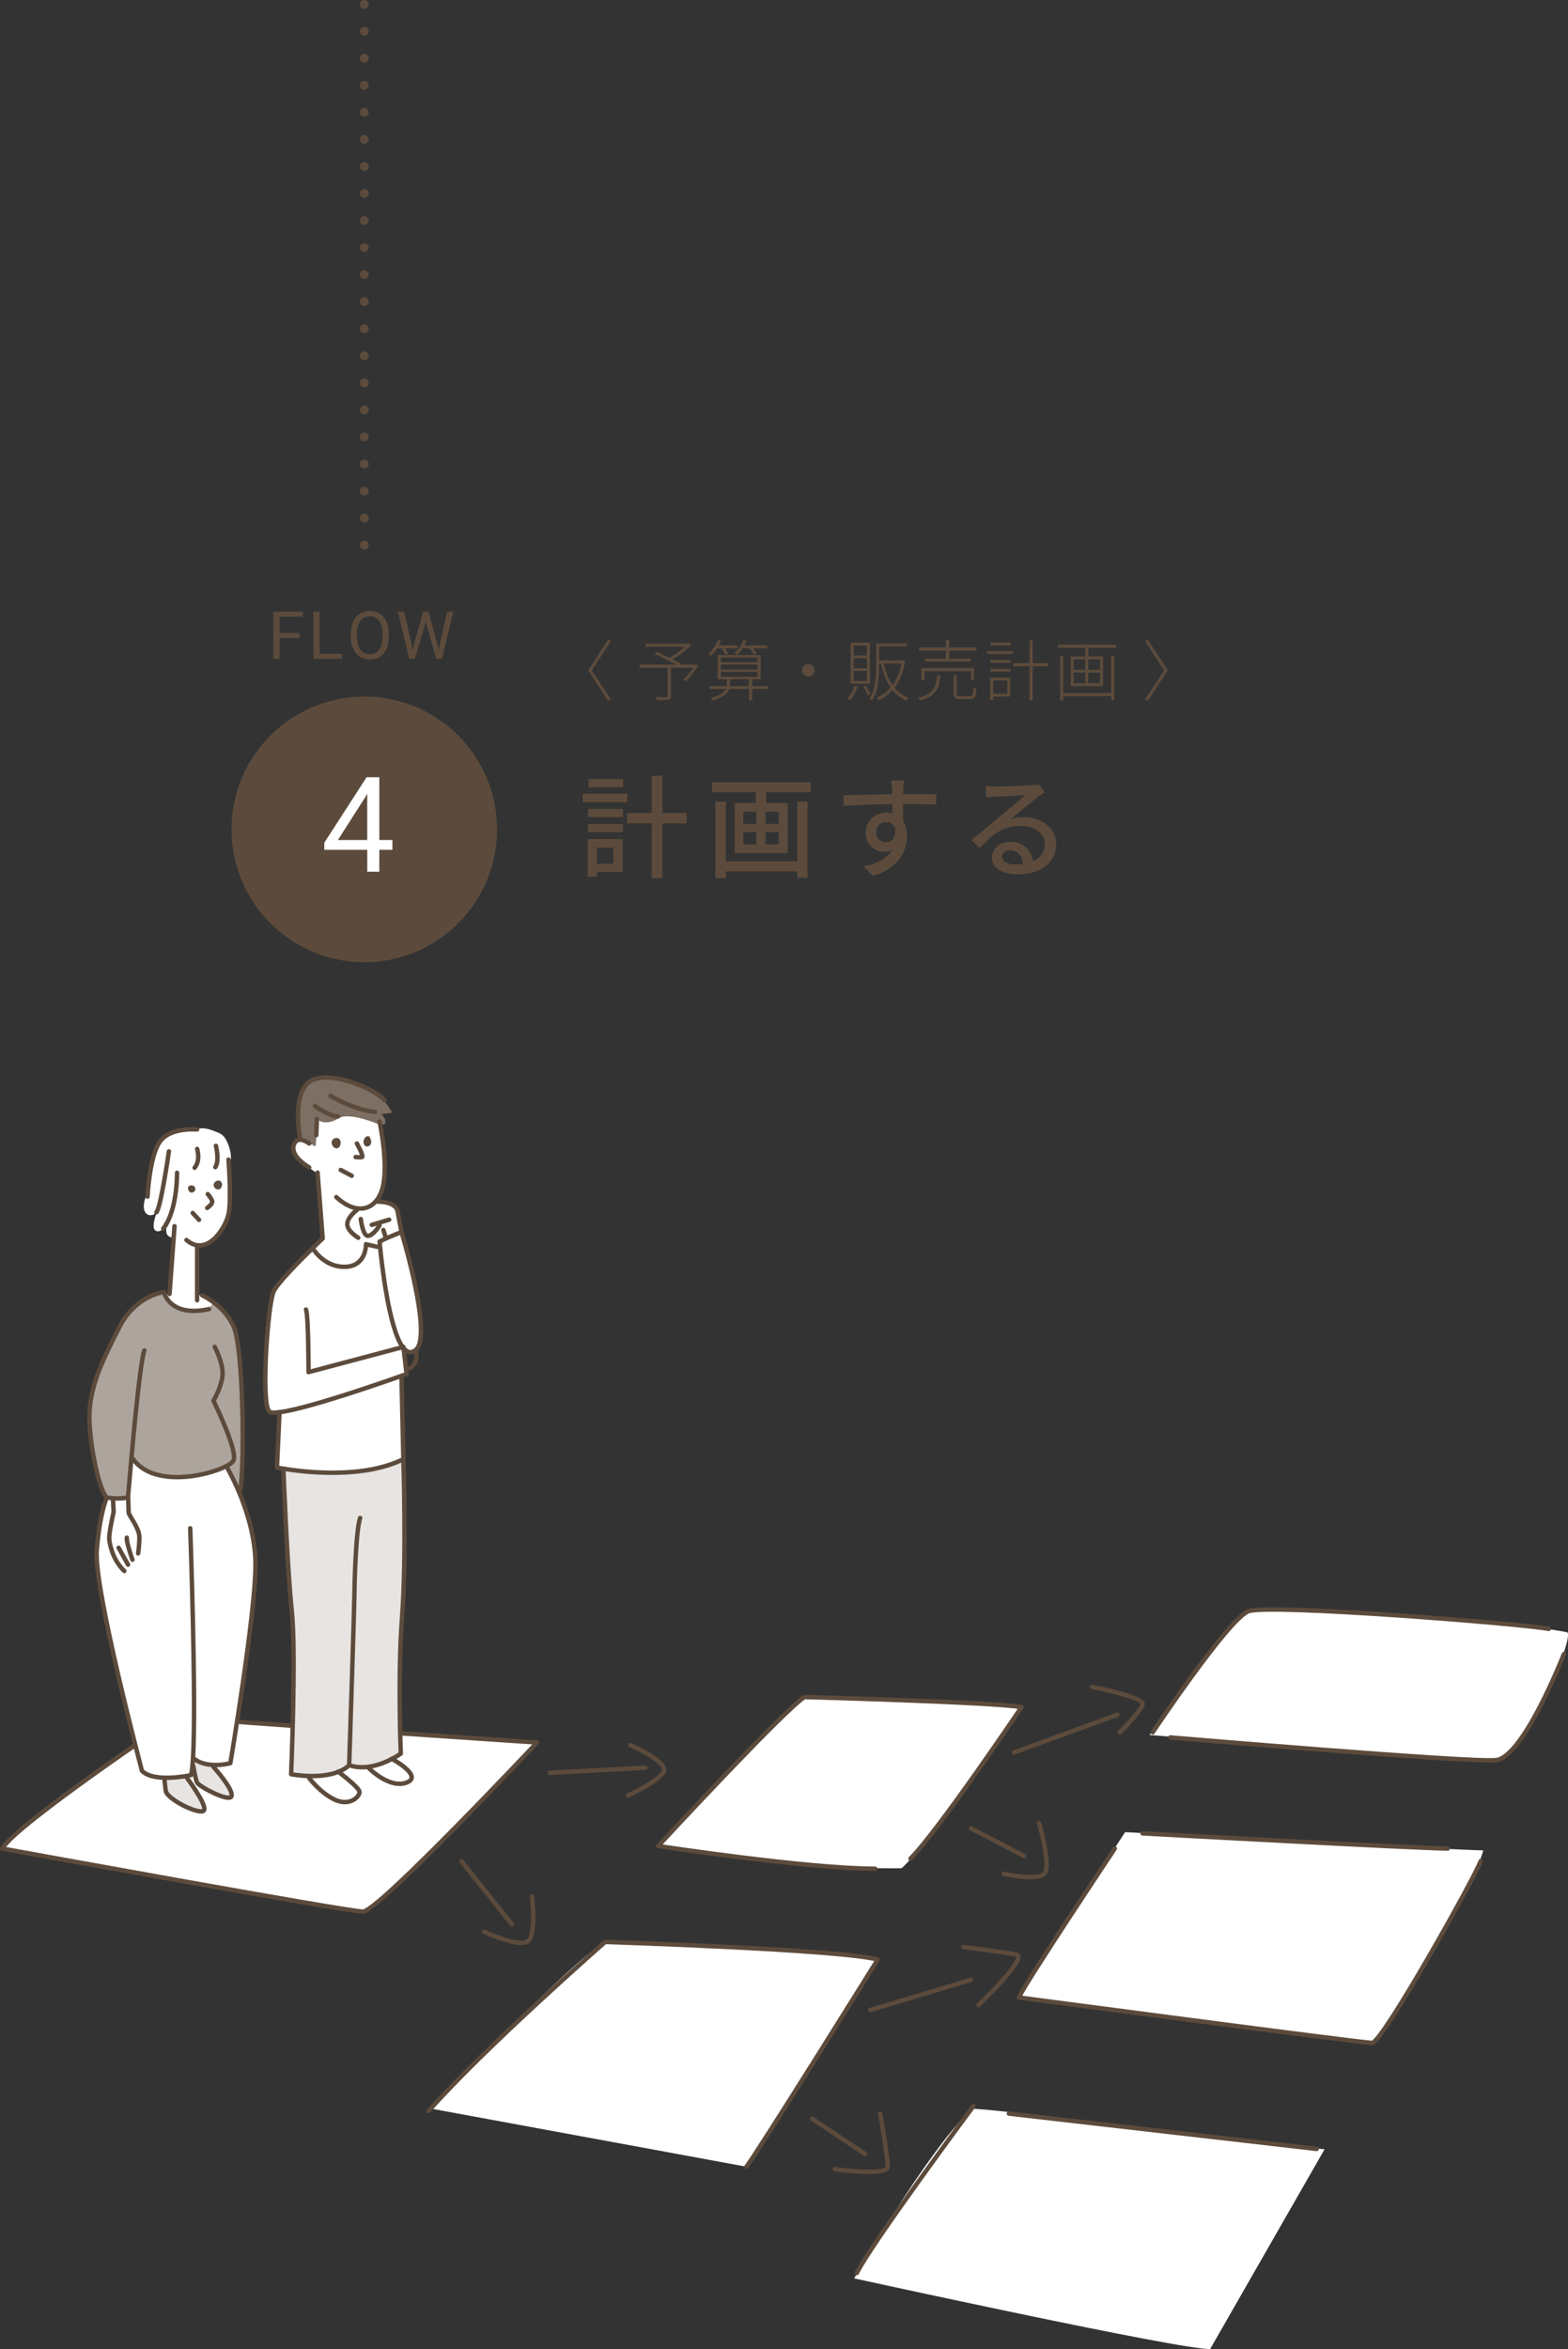 <?xml version="1.0" encoding="UTF-8"?><svg id="b" xmlns="http://www.w3.org/2000/svg" width="354.36" height="530.55" viewBox="0 0 354.36 530.55"><rect x="0" y="0" width="354.36" height="530.55" fill="#333333" stroke="none"/><defs><style>.d,.e,.f{fill:none;stroke:#5c4b3c;stroke-linecap:round;stroke-linejoin:round;}.e{stroke-dasharray:0 6.11;}.e,.f{stroke-width:2px;}.g{fill:#5c4b3c;}.h{fill:#ada59d;}.i{fill:#fff;}.j{fill:#7d6f63;}.k{fill:#e7e4e2;}</style></defs><g id="c"><path class="g" d="M131.68,179.28h10.08v1.9h-10.08v-1.9ZM132.83,189.53h2.08v8.5h-2.08v-8.5ZM132.88,182.73h7.92v1.82h-7.92v-1.82ZM132.88,186.11h7.92v1.82h-7.92v-1.82ZM133,175.96h7.83v1.85h-7.83v-1.85ZM133.95,189.53h6.77v7.43h-6.77v-1.9h4.67v-3.62h-4.67v-1.9ZM141.7,183.63h13.47v2.33h-13.47v-2.33ZM147.3,175.21h2.4v23.12h-2.4v-23.12Z"/><path class="g" d="M160.9,176.71h22.3v2.22h-22.3v-2.22ZM161.68,181.06h2.33v17.28h-2.33v-17.28ZM162.98,194.56h18.12v2.25h-18.12v-2.25ZM166.03,181.38h12v11.3h-12v-11.3ZM167.98,183.33v2.75h8v-2.75h-8ZM167.98,187.93v2.8h8v-2.8h-8ZM170.78,177.36h2.38v4.98h-2.38v-4.98ZM170.93,182.26h2.08v9.65h-2.08v-9.65ZM180.18,181.06h2.3v17.23h-2.3v-17.23Z"/><path class="g" d="M190.6,179.61c.72-.02,1.52-.03,2.41-.05.89-.02,1.84-.04,2.84-.06,1-.02,2-.05,2.99-.07.99-.02,1.94-.04,2.84-.05.9,0,1.7-.01,2.4-.01h7.52l-.05,2.35c-.72-.03-1.69-.06-2.91-.09-1.23-.02-2.76-.04-4.61-.04-1.1,0-2.23,0-3.4.02-1.17.02-2.34.05-3.51.09-1.17.04-2.31.09-3.4.14-1.09.05-2.1.11-3.04.17l-.08-2.4ZM203.9,186.91c0,1.23-.16,2.25-.49,3.06-.32.81-.79,1.42-1.39,1.83-.6.41-1.33.61-2.18.61-.52,0-1.02-.09-1.51-.27-.49-.18-.94-.46-1.35-.84s-.73-.83-.97-1.38c-.24-.54-.36-1.16-.36-1.86,0-.88.21-1.66.64-2.34.43-.67.99-1.2,1.7-1.59.71-.38,1.48-.58,2.31-.58,1.03,0,1.9.23,2.59.7.69.47,1.21,1.1,1.56,1.89.35.79.52,1.69.52,2.69,0,.82-.12,1.66-.38,2.54s-.67,1.72-1.25,2.54c-.58.82-1.37,1.56-2.36,2.24-.99.67-2.23,1.23-3.71,1.66l-2.12-2.1c1.12-.23,2.12-.55,3.02-.94.9-.39,1.67-.88,2.33-1.45s1.15-1.26,1.51-2.05.54-1.71.54-2.76-.22-1.73-.66-2.17c-.44-.45-.98-.68-1.61-.68-.38,0-.75.09-1.1.27-.35.18-.63.45-.85.8-.22.35-.33.77-.33,1.27,0,.7.23,1.25.69,1.64.46.39.99.59,1.59.59.48,0,.9-.14,1.24-.41.34-.27.58-.71.71-1.3.13-.59.1-1.35-.1-2.26l1.78.65ZM204.28,176.28c-.02.1-.04.27-.06.52-.03.25-.05.5-.06.75-.02.25-.03.43-.03.55-.02.32-.03.75-.04,1.31,0,.56-.01,1.17-.01,1.84s0,1.34.01,2.01c0,.67.02,1.31.02,1.9,0,.59.01,1.09.01,1.49l-2.42-1v-1.14c0-.49,0-1.05-.01-1.68,0-.62-.02-1.25-.03-1.86,0-.62-.02-1.18-.02-1.7,0-.52-.02-.91-.04-1.17-.03-.4-.07-.77-.11-1.12s-.07-.58-.09-.7h2.88Z"/><path class="g" d="M222.8,177.53c.32.03.65.06,1.01.08s.69.02.99.02c.25,0,.65,0,1.21-.01.56,0,1.19-.02,1.9-.04.71-.02,1.41-.04,2.11-.06.7-.03,1.33-.05,1.89-.09.56-.03.97-.06,1.24-.07.45-.03.79-.07,1.04-.1.24-.03.43-.08.56-.12l1.38,1.8c-.25.17-.51.33-.78.5-.27.17-.53.36-.8.58-.32.23-.73.55-1.24.96-.51.41-1.05.86-1.64,1.35-.58.49-1.16.97-1.72,1.44-.57.47-1.08.88-1.53,1.25.5-.17,1-.28,1.5-.34.5-.06,1-.09,1.5-.09,1.38,0,2.62.27,3.73.8,1.1.53,1.97,1.25,2.6,2.15.63.9.95,1.94.95,3.12,0,1.32-.35,2.49-1.04,3.52-.69,1.03-1.69,1.84-3,2.43-1.31.58-2.9.88-4.76.88-1.15,0-2.16-.16-3.03-.48-.87-.32-1.54-.76-2.01-1.34-.47-.58-.71-1.24-.71-1.99,0-.62.17-1.2.51-1.74.34-.54.83-.98,1.45-1.3.62-.33,1.35-.49,2.16-.49,1.13,0,2.08.23,2.84.69.76.46,1.34,1.06,1.75,1.81s.63,1.57.66,2.45l-2.28.32c-.05-1-.34-1.82-.86-2.45-.53-.63-1.23-.95-2.11-.95-.53,0-.97.14-1.31.43-.34.28-.51.62-.51,1,0,.55.28.98.84,1.3.56.32,1.28.48,2.16.48,1.42,0,2.62-.18,3.62-.54s1.76-.88,2.27-1.58c.52-.69.78-1.53.78-2.51,0-.78-.23-1.48-.7-2.1-.47-.62-1.11-1.1-1.92-1.44-.82-.34-1.75-.51-2.8-.51s-1.91.11-2.74.34c-.83.22-1.6.55-2.31.97-.72.43-1.42.95-2.11,1.58s-1.4,1.34-2.14,2.14l-1.83-1.85c.5-.4,1.05-.85,1.65-1.35.6-.5,1.2-1,1.81-1.51.61-.51,1.18-.99,1.73-1.45.54-.46,1-.84,1.36-1.14.35-.28.78-.63,1.28-1.04.5-.41,1.02-.84,1.55-1.29.53-.45,1.04-.88,1.52-1.29.48-.41.88-.75,1.2-1.04-.27.02-.63.03-1.1.05-.47.02-.98.04-1.54.06-.56.03-1.12.05-1.69.08s-1.08.05-1.55.08c-.47.02-.83.05-1.08.06-.3.02-.61.04-.94.06-.32.02-.63.05-.91.09l-.08-2.58Z"/><path class="g" d="M138.09,158.03l-.63.3-4.54-6.93,4.54-6.93.63.3-4.35,6.63,4.35,6.63Z"/><path class="g" d="M144.53,150.11h12.73v.71h-12.73v-.71ZM145.92,145.39h9.62v.68h-9.62v-.68ZM147.95,147.7l.41-.52c.45.2.93.42,1.43.65.5.24,1.01.47,1.5.71.5.24.96.47,1.4.7.44.22.81.43,1.12.61l-.41.61c-.31-.18-.68-.38-1.12-.61-.44-.23-.9-.47-1.4-.72-.5-.25-1-.5-1.5-.74s-.99-.47-1.45-.68ZM150.89,150.61h.75v6.53c0,.27-.04.47-.13.6s-.24.23-.47.29c-.21.06-.53.1-.95.11-.42.01-.96.02-1.63.02-.02-.11-.06-.23-.12-.36-.06-.13-.12-.25-.18-.36.38,0,.74.02,1.06.02.33,0,.61,0,.84,0,.23,0,.39,0,.49,0,.13-.01.22-.04.26-.08.04-.04.07-.12.07-.23v-6.53ZM155.27,145.39h.18l.18-.04.53.39c-.41.42-.88.84-1.41,1.26-.53.42-1.08.82-1.63,1.19-.56.37-1.09.7-1.59.98-.04-.06-.09-.12-.15-.17-.06-.05-.12-.11-.18-.18-.06-.06-.12-.11-.17-.14.49-.25,1-.55,1.53-.9.53-.35,1.04-.72,1.52-1.11.49-.39.88-.75,1.19-1.09v-.17ZM156.99,150.11h.17l.13-.06.57.29c-.44.63-.91,1.27-1.4,1.91s-.97,1.18-1.46,1.61l-.58-.36c.28-.27.57-.58.88-.94.3-.35.6-.73.9-1.12.29-.39.56-.78.79-1.16v-.17Z"/><path class="g" d="M162.24,144.55l.69.18c-.27.64-.61,1.26-1.01,1.87-.41.61-.82,1.12-1.24,1.54-.04-.04-.1-.09-.17-.14-.08-.05-.15-.11-.23-.16-.08-.05-.15-.09-.21-.12.45-.4.86-.88,1.25-1.43.38-.55.69-1.13.93-1.73ZM160.34,154.97h13.26v.64h-13.26v-.64ZM164.31,153.26h.73v1.08c0,.3-.04.62-.12.97s-.25.69-.52,1.03c-.27.34-.67.67-1.2,1-.53.32-1.25.63-2.15.91-.06-.08-.13-.18-.21-.29s-.16-.2-.24-.26c.85-.24,1.52-.5,2.02-.78.49-.28.86-.57,1.1-.88.24-.3.4-.6.47-.89.08-.29.11-.56.11-.81v-1.07ZM161.82,145.78h4.92v.65h-4.92v-.65ZM162.18,147.94h9.74v5.48h-9.74v-5.48ZM162.92,148.51v1.05h8.26v-1.05h-8.26ZM162.92,150.11v1.08h8.26v-1.08h-8.26ZM162.92,151.75v1.11h8.26v-1.11h-8.26ZM162.99,146.3l.63-.21c.17.23.34.49.53.79.18.29.31.55.39.77l-.63.24c-.09-.21-.22-.47-.38-.77-.17-.3-.34-.58-.53-.82ZM168.02,144.55l.7.15c-.23.64-.54,1.24-.92,1.8-.39.56-.79,1.03-1.22,1.41-.04-.04-.1-.08-.18-.14-.08-.05-.16-.1-.24-.15s-.15-.08-.21-.1c.44-.37.84-.81,1.21-1.33s.65-1.07.86-1.64ZM167.51,145.78h5.91v.65h-5.91v-.65ZM169.13,146.24l.6-.28c.24.23.48.5.73.81.25.31.44.58.56.82l-.62.3c-.11-.23-.29-.5-.53-.82-.25-.31-.49-.59-.74-.83ZM169.26,153.28h.74v4.92h-.74v-4.92Z"/><path class="g" d="M182.67,149.99c.26,0,.5.07.71.2.21.13.38.3.51.51s.2.45.2.71-.07.48-.2.7-.3.39-.51.52c-.21.13-.45.2-.71.2s-.48-.06-.7-.2c-.21-.13-.39-.3-.52-.52s-.2-.45-.2-.7.07-.5.2-.71.3-.38.52-.51c.21-.13.45-.2.7-.2Z"/><path class="g" d="M193.1,154.88l.71.17c-.18.6-.42,1.18-.71,1.74-.29.56-.61,1.04-.97,1.44-.03-.04-.08-.09-.16-.15-.08-.06-.15-.12-.23-.17-.08-.06-.15-.1-.21-.13.36-.37.67-.81.94-1.31.27-.5.48-1.03.63-1.58ZM192.24,145.16h4.37v9.28h-4.37v-9.28ZM192.92,145.81v2.23h2.99v-2.23h-2.99ZM192.92,148.66v2.25h2.99v-2.25h-2.99ZM192.92,151.52v2.28h2.99v-2.28h-2.99ZM195.09,155.17l.58-.27c.21.29.42.61.63.95.21.34.36.64.45.89l-.61.33c-.1-.25-.25-.55-.45-.92-.2-.36-.4-.69-.6-.99ZM197.99,145.33h.69v5.34c0,.57-.02,1.18-.05,1.84-.04.66-.11,1.32-.22,1.99-.11.68-.27,1.33-.49,1.97-.22.64-.5,1.23-.86,1.77-.03-.05-.08-.1-.16-.15s-.15-.1-.22-.15c-.08-.05-.14-.09-.2-.1.47-.7.81-1.46,1.02-2.3.21-.83.34-1.67.41-2.51.06-.84.09-1.63.09-2.36v-5.34ZM203.85,149.18h.13l.13-.02.45.12c-.26,1.62-.68,3.02-1.27,4.19-.58,1.18-1.29,2.15-2.1,2.92-.82.77-1.7,1.38-2.66,1.82-.03-.05-.07-.11-.12-.19-.05-.08-.1-.15-.16-.22-.05-.07-.11-.13-.17-.18.92-.38,1.77-.94,2.55-1.67.78-.74,1.45-1.65,2.02-2.75.57-1.1.96-2.39,1.19-3.87v-.15ZM198.26,145.33h6.66v.67h-6.66v-.67ZM198.38,149.18h5.71v.67h-5.71v-.67ZM199.67,149.62c.26,1.29.63,2.47,1.12,3.53.49,1.06,1.11,1.98,1.85,2.74.75.77,1.64,1.35,2.68,1.76-.04.04-.09.09-.16.17-.07.07-.13.14-.18.21-.05.07-.1.14-.14.2-1.05-.47-1.96-1.1-2.72-1.91-.76-.8-1.4-1.75-1.9-2.86s-.89-2.34-1.18-3.71l.63-.14Z"/><path class="g" d="M211.8,152.51h.74c-.07.77-.19,1.46-.35,2.07-.17.61-.42,1.15-.76,1.61s-.79.86-1.36,1.19c-.57.33-1.3.6-2.18.83-.02-.06-.05-.13-.1-.21s-.11-.16-.17-.22c-.06-.07-.12-.13-.17-.18.85-.2,1.54-.45,2.08-.74.54-.29.96-.64,1.27-1.06.31-.41.54-.89.69-1.44.15-.54.25-1.16.31-1.85ZM207.71,146.23h12.97v.71h-12.97v-.71ZM208.22,150.89h11.91v2.67h-.71v-1.98h-10.5v1.98h-.71v-2.67ZM209.09,148.75h10.26v.68h-10.26v-.68ZM213.77,144.58h.75v4.5h-.75v-4.5ZM215.51,152.48h.71v4.25c0,.2.05.33.14.39.09.06.3.09.61.09h2.28c.2,0,.35-.05.44-.14.09-.09.17-.29.21-.58.04-.29.07-.74.08-1.34.06.04.13.08.2.12.08.04.16.07.25.1.09.03.17.06.23.09-.03.65-.08,1.15-.17,1.51-.08.35-.21.6-.39.73-.18.13-.44.2-.79.2h-2.35c-.38,0-.67-.03-.88-.1-.21-.07-.35-.18-.43-.34-.08-.16-.13-.39-.13-.71v-4.26Z"/><path class="g" d="M223.07,147.08h5.85v.65h-5.85v-.65ZM223.76,153.05h.69v5.03h-.69v-5.03ZM223.77,149.09h4.59v.61h-4.59v-.61ZM223.77,151.07h4.59v.63h-4.59v-.63ZM223.85,145.15h4.52v.63h-4.52v-.63ZM224.12,153.05h4.2v4.28h-4.2v-.65h3.53v-2.97h-3.53v-.66ZM228.93,149.78h8v.71h-8v-.71ZM232.67,144.62h.72v13.59h-.72v-13.59Z"/><path class="g" d="M239.1,145.61h13.14v.71h-13.14v-.71ZM239.57,148.12h.72v10.1h-.72v-10.1ZM239.96,156.53h11.46v.71h-11.46v-.71ZM242,148.27h7.28v6.69h-7.28v-6.69ZM242.64,148.91v2.37h5.95v-2.37h-5.95ZM242.64,151.91v2.39h5.95v-2.39h-5.95ZM245.25,145.85h.72v2.79h-.72v-2.79ZM245.28,148.51h.67v6.14h-.67v-6.14ZM251.12,148.12h.72v10.04h-.72v-10.04Z"/><path class="g" d="M258.75,158.03l4.35-6.63-4.35-6.63.63-.3,4.54,6.93-4.54,6.93-.63-.3Z"/><path class="i" d="M40.39,387.45S3.92,411.81.5,417.51c0,0,78.11,14.25,81.53,14.25s39.34-38.2,39.34-38.2c0,0-55.54-3.67-73.64-5.13l-7.34-.98Z"/><path class="i" d="M193.05,514.6s16.2-28.38,26.54-38.28c.42-.65,79.75,9.13,79.75,9.13l-25.85,45.1c-6.05.33-80.45-15.95-80.45-15.95Z"/><path class="i" d="M230.43,451.18s75.66,9.9,79.29,10.31c.38-.08.74.58,3.71-3.96,2.97-4.54,19.55-31.19,21.78-39.6.08.08-32.42-1.4-45.95-2.15s-34.98-1.98-34.98-1.98c0,0-9.41,14.44-13.04,19.88-3.63,5.45-10.07,15.59-10.81,17.49Z"/><path class="i" d="M259.8,391.86s15.51-21.45,19.06-25.16c2.39-2.64,2.81-3.3,8.83-3.14,6.02.17,54.78,2.56,66.5,5.12.25.08.66,1.4-2.31,8.58-2.97,7.18-6.77,14.6-9.57,17.41-2.81,2.81-3.14,3.47-11.8,2.81-8.66-.66-70.71-5.61-70.71-5.61Z"/><path class="i" d="M148.97,416.8s25.52-27.83,32.67-33.33c.66.11,37.84.33,48.84,2.09.36.02-19.91,30.36-26.73,36.41,0,0-14.19.22-26.73-1.32-12.54-1.54-28.05-3.85-28.05-3.85Z"/><path class="i" d="M97.43,476.26s31.52-33.33,39.27-37.62c.06-.03,47.58,1.49,61.33,3.91.31.05-29.15,46.86-29.15,46.86l-71.45-13.15Z"/><path class="d" d="M40.39,387.45S3.92,411.81.5,417.51c0,0,78.11,14.25,81.53,14.25s39.34-38.2,39.34-38.2c0,0-55.54-3.67-73.64-5.13"/><path class="d" d="M96.86,476.81c12.54-14.25,39.91-38.2,39.91-38.2,0,0,53.6,1.71,61.58,3.99,0,0-27.37,43.9-29.65,46.75"/><path class="d" d="M205.76,419.79c6.27-6.27,25.09-34.21,25.09-34.21-6.27-1.14-49.03-2.28-49.03-2.28-4.56,2.85-33.07,33.64-33.07,33.64,0,0,33.64,5.13,49.03,5.13"/><path class="d" d="M260.5,391.28s17.1-25.66,21.67-27.37c4.56-1.71,62.15,2.85,67.85,3.99"/><path class="d" d="M264.49,392.42s67.28,5.7,73.55,5.13,15.39-23.95,15.39-23.95"/><path class="d" d="M251.94,417.51s-20.53,30.79-21.67,33.64c0,0,77.54,10.26,79.82,10.26s23.38-37.63,24.52-41.05"/><path class="d" d="M258.21,414.09s62.72,3.42,68.99,3.42"/><path class="d" d="M220.01,475.67s-22.96,30.88-26.38,37.72"/><line class="d" x1="228" y1="477.38" x2="297.56" y2="485.36"/><line class="d" x1="124.23" y1="400.41" x2="145.89" y2="399.27"/><path class="d" d="M142.47,394.13s9.12,3.99,7.41,6.27c-1.71,2.28-7.98,5.13-7.98,5.13"/><line class="d" x1="104.27" y1="420.36" x2="115.67" y2="434.62"/><path class="d" d="M120.23,428.34s1.14,9.12-1.14,10.26c-2.28,1.14-9.69-2.28-9.69-2.28"/><line class="d" x1="229.14" y1="395.84" x2="252.51" y2="387.29"/><path class="d" d="M246.81,381.02s11.97,2.28,11.4,3.99c-.57,1.71-5.13,6.27-5.13,6.27"/><line class="d" x1="219.44" y1="412.95" x2="231.42" y2="419.22"/><path class="d" d="M234.84,411.81s2.85,9.69,1.14,11.4c-1.71,1.71-9.12,0-9.12,0"/><line class="d" x1="196.64" y1="454" x2="219.44" y2="447.16"/><path class="d" d="M217.73,439.75s9.12,1.14,11.97,1.71c2.85.57-8.55,11.4-8.55,11.4"/><line class="d" x1="183.52" y1="478.52" x2="195.5" y2="486.5"/><path class="d" d="M198.92,477.38s1.71,9.69,1.71,11.97-11.97.57-11.97.57"/><path class="i" d="M90.73,278.25s7.18,23.52,3.21,26.68c-1.01.81-1.92.54-2.73-.42l-.04-.32-.17.05c-3.09-4.22-4.71-18.64-5.12-22.72-.07-.7-.1-1.09-.1-1.09l1.46-.73,3.5-1.46Z"/><path class="i" d="M88.59,397.26c.67.38,7.03,3.98,3.29,5.36-3.93,1.46-8.6-3.35-8.6-3.35l-.03-.22c2.08-.27,3.99-1.08,5.33-1.79h0Z"/><path class="i" d="M91.16,304.2l.04.32c-.07-.09-.15-.18-.21-.27l.17-.05Z"/><path class="k" d="M88.59,397.26c-1.34.71-3.25,1.52-5.33,1.79-1.41.19-2.9.13-4.35-.36-.67.65-1.51,1.14-2.42,1.49-2.06.82-4.55.99-6.61.95-2.32-.05-4.09-.4-4.09-.4,0,0,1.17-27.56.15-36.89-1.02-9.33-1.9-32.08-1.9-32.08v-.03c4.42.73,17.85,2.42,27.12-2.15,0,0,.73,22.01-.29,35.58-1.02,13.56-.29,30.91-.29,30.91,0,0-.76.56-1.98,1.2h0Z"/><path class="i" d="M90.73,310.91l.43,18.67c-9.26,4.57-22.7,2.88-27.11,2.15-.94-.15-1.46-.26-1.46-.26l.58-12.51c6.27-.79,22.88-6.56,27.51-8.2l.05.15Z"/><path class="i" d="M83.14,257.1s.58,1.02,0,1.32-.73-1.02,0-1.32Z"/><path class="i" d="M75.85,257.55c.88-.29.73,1.17.29,1.31-.43.15-1.16-1.01-.29-1.31Z"/><path class="i" d="M69.88,401.13c2.05.05,4.55-.12,6.61-.95.51.39,4.62,3.52,4.76,4.48.15,1.02-2.04,3.35-5.39,1.9-3.35-1.46-5.98-4.96-5.98-4.96v-.48Z"/><path class="i" d="M83.14,257.1c-.73.29-.58,1.61,0,1.32s0-1.32,0-1.32Z"/><path class="i" d="M85.93,254.08c.43,2.22,1.55,8.83.71,13.38-.29,1.56-.85,2.84-1.64,3.78l.19.15s4.22-.15,4.66,2.19c.43,2.33.88,4.66.88,4.66l-3.5,1.46-1.46.73s.03.4.1,1.09l-.68.08-2.48-.58s.14,4.96-4.67,5.1c-4.81.15-7.29-4.08-7.29-4.08l-.12-.12c1.35-1.32,2.3-2.21,2.3-2.21l-1.14-14.59c-.83-.6-1.67-1.2-2.5-1.8h0c-1.13-.76-3.48-2.6-2.92-4.6.28-1,.85-1.3,1.46-1.29v-.17s1.96-8.88,1.96-8.88l13.31.44,2.83,5.27Z"/><path class="j" d="M67.84,257.25s-2.04-10.2,2.18-12.97c3.63-2.38,11.67.4,15.44,2.99,1.26,1.16,2.34,2.53,3.18,4.04-.84.12-1.67.23-2.51.35.69.48,1.08,1.36.97,2.18-.38.15-.77.22-1.17.25,0,0-6.92-3.08-9.43-1.5-2.94,1.84-4.68.33-4.68.33l-.5,6-3.49-1.65Z"/><path class="i" d="M76.14,258.86c.44-.14.59-1.6-.29-1.31s-.15,1.46.29,1.31Z"/><path class="i" d="M63.17,318.96c-1.23.15-2.06.12-2.33-.17-1.9-2.04-.29-24.35,1.02-27.12.9-1.91,5.81-6.86,8.78-9.75l.12.12s2.48,4.23,7.29,4.08c4.81-.14,4.67-5.1,4.67-5.1l2.48.58.68-.08c.41,4.08,2.03,18.5,5.12,22.72.06.09.14.19.21.27l.69,5.81s-.44.15-1.22.43c-4.62,1.63-21.24,7.41-27.51,8.2Z"/><path class="d" d="M85.77,253.32s.06.28.16.77c.43,2.22,1.55,8.83.71,13.38-.29,1.56-.85,2.84-1.64,3.78-1.98,2.38-5.34,2.49-9-.87"/><path class="d" d="M80.66,273.29s-2.18,1.6-2.18,3.21,2.48,3.06,2.48,3.06"/><line class="d" x1="87.95" y1="275.48" x2="84.02" y2="276.65"/><path class="d" d="M81.54,275.33s.43,3.8,1.6,3.8,2.63-2.33,2.63-2.33"/><path class="d" d="M85.19,271.4s4.22-.15,4.66,2.19c.43,2.33.88,4.66.88,4.66l-3.5,1.46-.58-1.9"/><path class="d" d="M90.73,278.25s7.18,23.52,3.21,26.68c-1.01.81-1.92.54-2.73-.42-.07-.09-.15-.18-.21-.27-3.09-4.22-4.71-18.64-5.12-22.72-.07-.7-.1-1.09-.1-1.09l1.46-.73"/><path class="d" d="M71.77,264.84l.02.29,1.14,14.59s-.95.89-2.3,2.21c-2.97,2.9-7.88,7.85-8.78,9.75-1.32,2.77-2.92,25.07-1.02,27.12.27.29,1.1.33,2.33.17,6.27-.79,22.88-6.56,27.51-8.2.77-.28,1.22-.43,1.22-.43l-.69-5.81-.04-.32-.17.05-21.26,5.65s0-12.69-.58-14.14"/><path class="d" d="M70.75,282.04s2.48,4.23,7.29,4.08c4.81-.14,4.67-5.1,4.67-5.1l2.48.58"/><path class="d" d="M93.93,304.94s1.02,3.35-1.9,4.37"/><path class="d" d="M69.87,258.27s-1.07-.84-2.04-.85c-.6,0-1.18.29-1.46,1.29-.56,2,1.79,3.84,2.92,4.59.35.23.58.36.58.36"/><path class="d" d="M67.84,257.25s-2.04-10.2,2.18-12.97c3.63-2.38,11.67.4,15.44,2.99.62.43,1.12.84,1.47,1.24"/><path class="d" d="M74.68,247.48s5.1,3.21,10.06,3.65"/><path class="d" d="M71.18,249.82s3.21,2.33,5.25,2.33"/><line class="d" x1="71.62" y1="252.74" x2="71.48" y2="256.38"/><path class="d" d="M75.85,257.55c.88-.29.73,1.17.29,1.31-.43.15-1.16-1.01-.29-1.31Z"/><path class="d" d="M83.14,257.1c-.73.29-.58,1.61,0,1.32s0-1.32,0-1.32Z"/><path class="d" d="M80.66,258.27s1.6,2.92,1.17,3.06c-.44.15-1.46,0-1.46,0"/><line class="d" x1="77.01" y1="264.25" x2="79.49" y2="265.56"/><path class="d" d="M63.17,318.93v.02l-.58,12.51s.53.11,1.46.26c4.41.73,17.85,2.42,27.11-2.15l-.43-18.67"/><path class="d" d="M64.04,331.76s.88,22.75,1.9,32.08c1.02,9.33-.15,36.89-.15,36.89,0,0,1.77.34,4.09.4,2.05.05,4.55-.12,6.61-.95.91-.36,1.75-.84,2.42-1.49,0,0,1.17-36.01,1.17-37.91s.29-15.02,1.31-17.93"/><path class="d" d="M88.59,397.26c-1.34.71-3.25,1.52-5.33,1.79-1.41.19-2.9.13-4.35-.36"/><path class="d" d="M91.16,329.58s.73,22.01-.29,35.58c-1.02,13.56-.29,30.91-.29,30.91,0,0-.76.56-1.98,1.2"/><path class="d" d="M76.43,400.14s.02.02.05.04c.51.39,4.62,3.52,4.76,4.48.15,1.02-2.04,3.35-5.39,1.9-3.35-1.46-5.98-4.96-5.98-4.96"/><path class="d" d="M88.53,397.23s.02,0,.05.03h0c.67.38,7.03,3.98,3.29,5.36-3.93,1.46-8.6-3.35-8.6-3.35"/><path class="i" d="M49.23,267.16c.6-.2.57.85.14.99s-.99-.71-.14-.99Z"/><path class="i" d="M42.99,268.29c.71-.28.85.43.43.57-.43.14-.43-.57-.43-.57Z"/><path class="k" d="M37.17,401.5c1.84.05,3.68-.19,4.82-.37v.08s4.83,6.38,4.12,7.66c-.71,1.27-8.37-2.42-8.65-4.4-.29-1.99-.29-2.84-.29-2.84v-.13Z"/><path class="i" d="M35.58,273.63c.2-.42.44-.82.72-1.2-.22.42-.43.84-.72,1.2Z"/><path class="k" d="M48.24,399.08s4.39,4.83,4.11,6.52c-.29,1.7-7.37-2.12-7.8-2.97s-.85-3.69-.85-3.69l-.22-.02c.05-.5.09-1.06.13-1.7l.23.02c1.33.99,2.96,1.33,4.41,1.39v.46Z"/><path class="i" d="M21.86,350.14c.7-8.65,2.27-11.91,2.27-11.91,0,0,3.54.57,4.82-.15,0,0,.3-3.65.74-8.54l.4.03c4.61,6.38,16.62,3.9,21.06,1.57l.07.12s1.25,2.09,2.66,5.38c1.8,4.23,3.87,10.44,3.87,16.75,0,11.21-5.68,44.83-5.68,44.83,0,0-1.73.5-3.82.4-1.45-.05-3.08-.4-4.41-1.39l-.23-.02c-.04.64-.09,1.2-.13,1.7h0c-.09.93-.2,1.62-.34,2.01,0,0-.43.09-1.14.21-1.14.19-2.98.42-4.82.37-2.01-.05-4.02-.43-5.1-1.57,0,0-10.92-41.14-10.21-49.79Z"/><path class="i" d="M49.37,268.15c.43-.14.46-1.19-.14-.99-.85.28-.29,1.13.14.99ZM36.3,272.43c-.28.38-.52.78-.72,1.2.29-.36.5-.78.72-1.2ZM37.69,278.69c-.25-.65,0-1.41-.19-2.07h0c-.02-.08-.05-.15-.08-.22-.21.5-.44,1.03-.86,1.38-.42.36-1.09.46-1.5.1-.37-.33-.39-.9-.33-1.39.11-1,.4-1.97.84-2.87-.1.12-.21.23-.33.34-.46.42-1.15.65-1.73.43-.97-.36-1.13-1.67-.95-2.69.15-.81.43-1.61.82-2.34.18-2.39.83-8.95,2.78-11.59,1.79-2.42,5.54-2.73,7.35-2.73l1.08-.02c1.35-.49,2.83.05,4.16.57.57.22,1.14.45,1.59.85.42.37.7.88.95,1.38.84,1.76,1.22,3.83.6,5.68h-.15c.16,2.79.42,8.44-.11,10.74-.58,2.56-3.44,7.49-7.03,7.01l-.05.37v10.92h1.13s1.15.53,2.59,1.6l-1.02,1.52c-7.27,1.61-9.47-1.93-10.04-3.32l1.1-.09.95-12.76c-.63.1-1.33-.22-1.56-.81ZM43.41,268.86c.43-.15.29-.85-.43-.57,0,0,0,.71.43.57Z"/><path class="h" d="M28.94,338.08c-1.28.71-4.82.15-4.82.15-1.99-1.99-4.4-14.47-3.83-20.29s2.98-10.92,6.67-18.16c3.69-7.23,10.07-7.95,10.07-7.95,0,0,.05.2.18.52.57,1.39,2.77,4.93,10.04,3.32l1.02-1.52c1.62,1.22,3.59,3.13,4.65,5.77,1.98,4.97,2.41,29.23,1.42,36.6l-.46.13c-1.4-3.29-2.66-5.38-2.66-5.38l-.07-.12c-4.44,2.32-16.45,4.81-21.06-1.57l-.4-.03c-.44,4.89-.74,8.54-.74,8.54Z"/><path class="d" d="M37.5,276.62c-.19.32-.4.61-.61.89"/><path class="d" d="M40.01,264.89s.12,7.39-2.51,11.73"/><path class="d" d="M38.17,260.06s-1.85,12.91-2.84,13.76"/><path class="d" d="M44.55,255.1s-.4-.04-1.02-.04c-1.81,0-5.56.31-7.35,2.73-1.95,2.64-2.6,9.19-2.78,11.59-.04.57-.05.9-.05.9"/><path class="d" d="M44.55,259.5s.84,2.56-.57,4.25"/><path class="d" d="M48.8,258.79s.85,3.41-.14,4.83"/><path class="d" d="M51.64,261.91s.05.63.11,1.61c.16,2.78.42,8.43-.11,10.73-.58,2.56-3.44,7.49-7.03,7.01-.79-.1-1.63-.47-2.47-1.19"/><path class="d" d="M46.96,269.71s1.13,1.28.99,1.85c-.14.57-1.13,1.27-1.13,1.27"/><line class="d" x1="43.55" y1="273.97" x2="44.98" y2="275.52"/><path class="d" d="M42.99,268.29c.71-.28.85.43.43.57-.43.14-.43-.57-.43-.57Z"/><path class="d" d="M49.23,267.16c.6-.2.57.85.14.99s-.99-.71-.14-.99Z"/><path class="d" d="M47.25,295.67c-7.27,1.61-9.47-1.93-10.04-3.32-.13-.32-.18-.52-.18-.52,0,0-6.38.71-10.07,7.95-3.69,7.23-6.1,12.34-6.67,18.16s1.84,18.3,3.83,20.29c0,0,3.54.57,4.82-.15,0,0,.3-3.65.74-8.54.81-9.01,2.11-22.22,2.94-24.52"/><polyline class="d" points="39.44 276.94 39.25 279.51 38.31 292.26"/><polyline class="d" points="44.55 281.63 44.55 292.55 44.55 293.68"/><path class="d" d="M48.52,304.18s2.27,4.25,1.7,7.09-1.98,5.1-1.98,5.1c0,0,5.53,11.21,4.54,13.48-.16.38-.75.84-1.63,1.29-4.44,2.32-16.45,4.81-21.06-1.57"/><path class="d" d="M28.94,338.08s.14,2.98.14,3.55,2.42,3.55,2.42,5.53-.29,3.69-.29,3.69"/><path class="d" d="M25.54,338.51l.14,2.98s-1.14,4.97-.99,6.24c.14,1.27.85,4.68,3.4,7.09"/><line class="d" x1="28.94" y1="353.4" x2="26.81" y2="349.58"/><path class="d" d="M29.93,352.27s-1.42-3.97-1.27-4.97"/><path class="d" d="M51.21,331.27s1.25,2.09,2.66,5.38c1.8,4.23,3.87,10.44,3.87,16.75,0,11.21-5.68,44.83-5.68,44.83,0,0-1.73.5-3.82.4-1.45-.05-3.08-.4-4.41-1.39"/><path class="d" d="M42.99,345.18s1.42,39.15.62,52.05c-.04.64-.09,1.2-.13,1.7h0c-.09.93-.2,1.62-.34,2.01,0,0-.43.09-1.14.21-1.14.19-2.98.42-4.82.37-2.01-.05-4.02-.43-5.1-1.57,0,0-10.92-41.14-10.21-49.79.7-8.65,2.27-11.91,2.27-11.91"/><path class="d" d="M45.68,292.55s1.15.53,2.59,1.6c1.62,1.22,3.59,3.13,4.65,5.77,1.98,4.97,2.41,29.23,1.42,36.6"/><path class="d" d="M42,401.21s4.83,6.38,4.11,7.66c-.71,1.27-8.37-2.42-8.65-4.4-.29-1.99-.29-2.84-.29-2.84"/><path class="d" d="M43.7,398.94s.43,2.84.85,3.69,7.51,4.68,7.8,2.97c.28-1.7-4.11-6.52-4.11-6.52"/><line class="d" x1="37.5" y1="276.62" x2="37.5" y2="276.62"/><circle class="g" cx="82.33" cy="187.33" r="30"/><path class="i" d="M85.72,189.73h2.96v2.21h-2.96v4.95h-2.72v-4.95h-9.71v-1.6l9.55-14.78h2.89v14.17ZM76.35,189.73h6.64v-10.46l-.32.59-6.31,9.87Z"/><path class="g" d="M67.67,144.1h-4.48v4.71h-1.41v-10.66h6.61v1.15h-5.2v3.65h4.48v1.15Z"/><path class="g" d="M72.24,147.66h5.05v1.15h-6.47v-10.66h1.41v9.51Z"/><path class="g" d="M87.85,143.82c0,1.04-.18,1.96-.53,2.74s-.85,1.37-1.49,1.78-1.4.62-2.26.62-1.58-.21-2.23-.62c-.65-.41-1.15-1-1.51-1.77s-.54-1.65-.55-2.66v-.77c0-1.03.18-1.93.53-2.72s.86-1.39,1.51-1.81,1.4-.63,2.24-.63,1.61.21,2.26.62c.65.41,1.15,1.01,1.51,1.79s.53,1.7.53,2.74v.67ZM86.45,143.13c0-1.26-.25-2.24-.76-2.91s-1.22-1.01-2.13-1.01-1.59.34-2.1,1.01-.77,1.61-.79,2.82v.78c0,1.23.26,2.19.77,2.89.51.7,1.22,1.05,2.13,1.05s1.61-.33,2.11-.99.75-1.61.77-2.85v-.79Z"/><path class="g" d="M93.01,145.45l.21,1.41.3-1.27,2.11-7.44h1.19l2.06,7.44.29,1.29.23-1.44,1.65-7.29h1.41l-2.59,10.66h-1.28l-2.2-7.77-.17-.81-.17.81-2.28,7.77h-1.28l-2.58-10.66h1.41l1.68,7.3Z"/><line class="f" x1="82.33" y1="123.13" x2="82.33" y2="123.13"/><line class="e" x1="82.33" y1="117.02" x2="82.33" y2="4.05"/><line class="f" x1="82.33" y1="1" x2="82.33" y2="1"/></g></svg>
